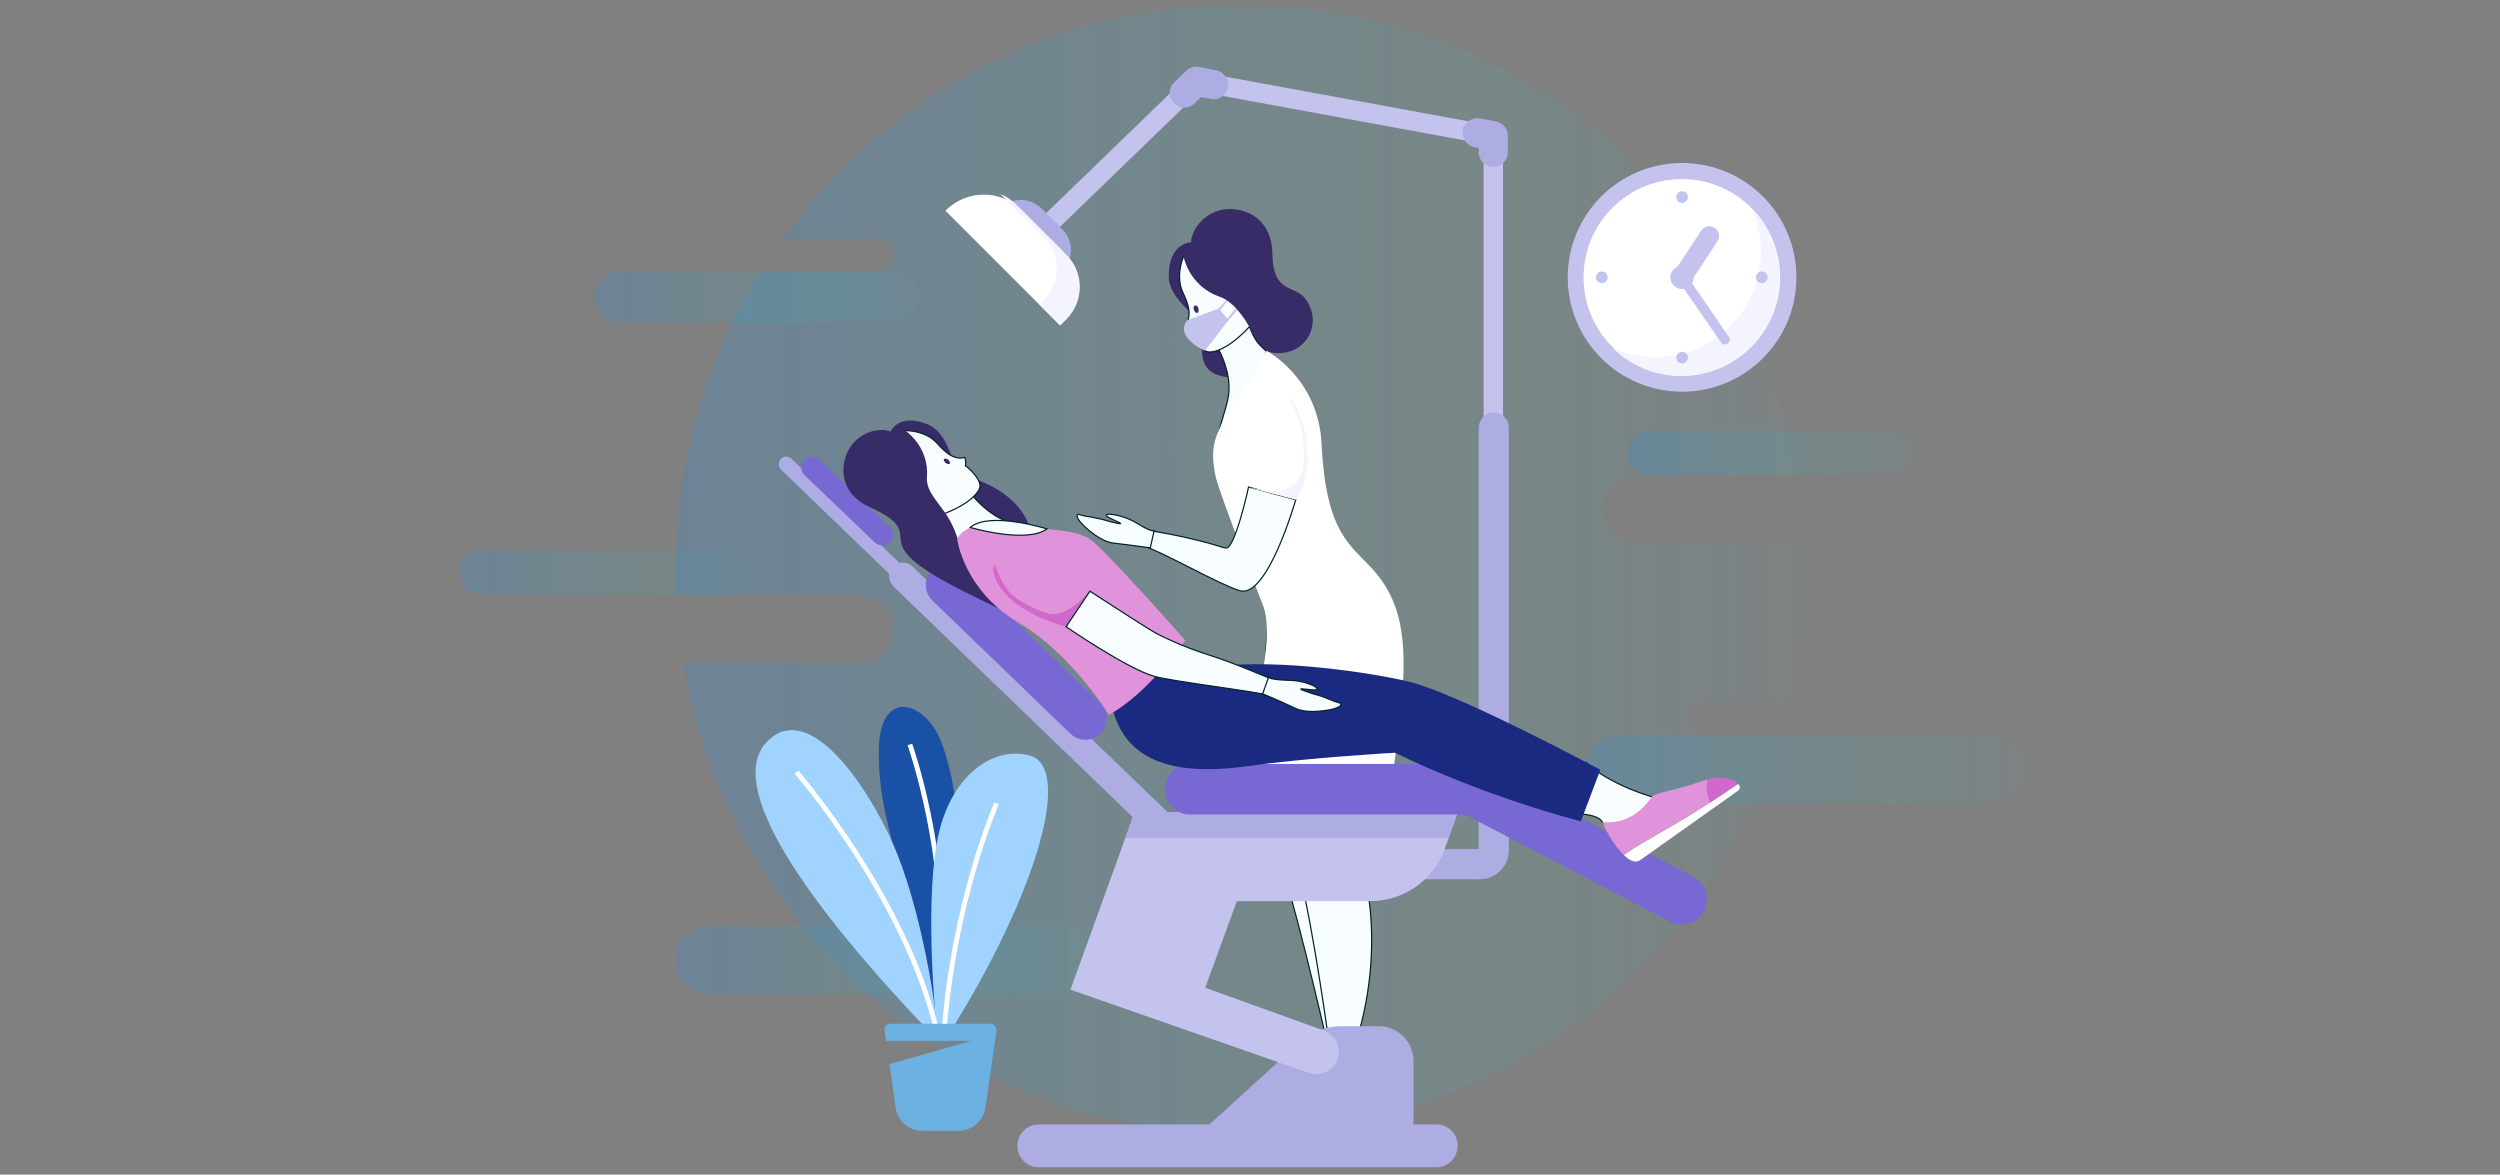 <svg xmlns="http://www.w3.org/2000/svg" xmlns:xlink="http://www.w3.org/1999/xlink" id="Camada_1" x="0px" y="0px" viewBox="0 0 513.8 241.4" style="enable-background:new 0 0 513.8 241.4;" xml:space="preserve"><rect x="0" y="0" width="513.8" height="241.4" fill="#808080" stroke="none"/><style type="text/css">	.st0{opacity:0.2;fill:url(#SVGID_1_);enable-background:new    ;}	.st1{opacity:0.2;fill:url(#SVGID_2_);enable-background:new    ;}	.st2{opacity:0.2;fill:url(#SVGID_3_);enable-background:new    ;}	.st3{opacity:0.2;fill:url(#SVGID_4_);enable-background:new    ;}	.st4{opacity:0.2;fill:url(#SVGID_5_);enable-background:new    ;}	.st5{opacity:0.2;fill:url(#SVGID_6_);enable-background:new    ;}	.st6{fill:none;stroke:#C3C3EE;stroke-width:4;stroke-linecap:round;stroke-miterlimit:10;}	.st7{fill:none;stroke:#ADADE4;stroke-width:6;stroke-linecap:round;stroke-linejoin:round;stroke-miterlimit:10;}	.st8{fill:#ADADE4;}	.st9{fill:#FFFFFF;}	.st10{fill:#F4F4FF;}	.st11{fill:#F8FEFF;stroke:#002226;stroke-width:0.25;}	.st12{opacity:0.71;fill:#00897B;}	.st13{fill:#372B68;}	.st14{fill:#EEEEEE;}	.st15{fill:#C3C3EE;}	.st16{fill:#F8FEFF;}	.st17{fill:none;stroke:#002226;stroke-width:0.25;}	.st18{fill:#7868D4;}	.st19{fill:#E093DA;}	.st20{fill:#D168CB;}	.st21{fill:#1B2A81;}	.st22{fill:#1951A6;}	.st23{fill:none;stroke:#FFFFFF;stroke-miterlimit:10;}	.st24{fill:#A1D3FF;}	.st25{fill:#6BB2E3;}	.st26{fill:none;stroke:#C3C3EE;stroke-width:2;stroke-linecap:round;stroke-miterlimit:10;}</style><linearGradient id="SVGID_1_" gradientUnits="userSpaceOnUse" x1="138.865" y1="117.054" x2="370.973" y2="117.054">	<stop offset="0" style="stop-color:#238BEA"></stop>	<stop offset="0.732" style="stop-color:#1FD3D2;stop-opacity:0.4"></stop>	<stop offset="1" style="stop-color:#35D3E1;stop-opacity:0.141"></stop></linearGradient><path class="st0" d="M329.3,104.7c0-3.9,3.1-7,7-7h33C360.1,42.8,312.4,1,254.9,1c-38.7,0-72.9,18.9-94,48h19.3 c1.9,0,3.4,1.5,3.4,3.4c0,1.9-1.5,3.4-3.4,3.4h-23.9c-11,17.8-17.4,38.7-17.4,61.2c0,1.8,0,3.6,0.1,5.3h37.6c3.9,0,7,3.1,7,7 s-3.1,7-7,7h-36.2c9.2,54.9,56.9,96.7,114.4,96.7c52.3,0,96.4-34.5,111-82h-15.4c-1.9,0-3.4-1.5-3.4-3.4s1.5-3.4,3.4-3.4h17.2 c2.1-8.7,3.2-17.8,3.2-27.2c0-1.8,0-3.6-0.1-5.3h-34.5C332.5,111.7,329.3,108.6,329.3,104.7z"></path><linearGradient id="SVGID_2_" gradientUnits="userSpaceOnUse" x1="138.694" y1="197.245" x2="229.088" y2="197.245">	<stop offset="0" style="stop-color:#238BEA"></stop>	<stop offset="0.732" style="stop-color:#1FD3D2;stop-opacity:0.4"></stop>	<stop offset="1" style="stop-color:#35D3E1;stop-opacity:0.141"></stop></linearGradient><path class="st1" d="M222.1,204.3h-76.3c-3.9,0-7-3.1-7-7l0,0c0-3.9,3.1-7,7-7h76.3c3.9,0,7,3.1,7,7l0,0 C229.1,201.1,225.9,204.3,222.1,204.3z"></path><linearGradient id="SVGID_3_" gradientUnits="userSpaceOnUse" x1="325.776" y1="158.099" x2="416.17" y2="158.099">	<stop offset="0" style="stop-color:#238BEA"></stop>	<stop offset="0.732" style="stop-color:#1FD3D2;stop-opacity:0.4"></stop>	<stop offset="1" style="stop-color:#35D3E1;stop-opacity:0.141"></stop></linearGradient><path class="st2" d="M409.1,165.1h-76.3c-3.9,0-7-3.1-7-7v0c0-3.9,3.1-7,7-7h76.3c3.9,0,7,3.1,7,7v0 C416.2,162,413,165.1,409.1,165.1z"></path><linearGradient id="SVGID_4_" gradientUnits="userSpaceOnUse" x1="122.21" y1="61.048" x2="188.87" y2="61.048">	<stop offset="0" style="stop-color:#238BEA"></stop>	<stop offset="0.732" style="stop-color:#1FD3D2;stop-opacity:0.4"></stop>	<stop offset="1" style="stop-color:#35D3E1;stop-opacity:0.141"></stop></linearGradient><path class="st3" d="M183.7,66.2h-56.3c-2.9,0-5.2-2.3-5.2-5.2l0,0c0-2.9,2.3-5.2,5.2-5.2h56.3c2.9,0,5.2,2.3,5.2,5.2l0,0 C188.9,63.9,186.5,66.2,183.7,66.2z"></path><linearGradient id="SVGID_5_" gradientUnits="userSpaceOnUse" x1="94.452" y1="117.729" x2="153.518" y2="117.729">	<stop offset="0" style="stop-color:#238BEA"></stop>	<stop offset="0.732" style="stop-color:#1FD3D2;stop-opacity:0.4"></stop>	<stop offset="1" style="stop-color:#35D3E1;stop-opacity:0.141"></stop></linearGradient><path class="st4" d="M148.9,122.3H99c-2.5,0-4.6-2.1-4.6-4.6l0,0c0-2.5,2.1-4.6,4.6-4.6h49.9c2.5,0,4.6,2.1,4.6,4.6l0,0 C153.5,120.3,151.5,122.3,148.9,122.3z"></path><linearGradient id="SVGID_6_" gradientUnits="userSpaceOnUse" x1="334.443" y1="93.026" x2="393.51" y2="93.026">	<stop offset="0" style="stop-color:#238BEA"></stop>	<stop offset="0.732" style="stop-color:#1FD3D2;stop-opacity:0.4"></stop>	<stop offset="1" style="stop-color:#35D3E1;stop-opacity:0.141"></stop></linearGradient><path class="st5" d="M388.9,97.6H339c-2.5,0-4.6-2.1-4.6-4.6v0c0-2.5,2.1-4.6,4.6-4.6h49.9c2.5,0,4.6,2.1,4.6,4.6v0 C393.5,95.6,391.5,97.6,388.9,97.6z"></path><g>	<polyline class="st6" points="306.9,89.9 306.9,27.9 245.9,16.7 215.4,46.2  "></polyline>	<polyline class="st7" points="243.4,19.1 245.9,16.7 249.4,17.4  "></polyline>	<polyline class="st7" points="303.6,27.3 306.9,27.9 306.9,31.3  "></polyline>	<g>		<g>			<path class="st8" d="M304.1,180.7H270c-1.6,0-3.1-1.2-3.2-2.8c-0.2-1.9,1.3-3.4,3.1-3.4h34V88c0-1.6,1.2-3.1,2.8-3.2    c1.9-0.2,3.4,1.3,3.4,3.1v87C310,178.1,307.4,180.7,304.1,180.7z"></path>		</g>	</g>	<g>		<path class="st8" d="M218.3,55.7l-12.8-12.8v0c2.4-2.4,6.2-2.4,8.6,0l4.2,4.2C220.7,49.4,220.7,53.3,218.3,55.7L218.3,55.7z"></path>		<path class="st9" d="M217.8,66.8l-23.5-23.5l0,0c4.4-4.4,11.4-4.4,15.8,0l7.7,7.7C222.2,55.4,222.2,62.5,217.8,66.8L217.8,66.8z"></path>		<path class="st10" d="M219.3,52.5l-10.6-10.6c-0.9-0.9-2-1.6-3.1-2l8.9,8.9c3.6,3.6,3.6,9.3,0,12.9l-0.9,0.9l4.3,4.3l1.4-1.4   C222.8,61.8,222.8,56.1,219.3,52.5z"></path>	</g></g><path class="st11" d="M276.1,119.5c3.8,5.3,8.2,12.5,4.5,24.2c-3.8,11.7-5.2,30-5.2,30s6.8,16,0.6,38.5l-3.8-0.3 c0,0-6.8-29.5-9.8-36.8c-5.4-13.1-1.9-46.2-1-55.6H276.1z"></path><path class="st11" d="M279.4,119.5c3.8,5.3,8.2,12.5,4.5,24.2c-3.8,11.7-5.2,30-5.2,30s6.8,16,0.6,38.5l-6.5-0.3 c0,0-4.1-29.5-7.1-36.8c-5.4-13.1-1.9-46.2-1-55.6H279.4z"></path><path class="st12" d="M284.4,141.6c-0.2,0.7-0.4,1.3-0.6,2c-0.4,1.2-0.7,2.4-1.1,3.7c-2.3,1.1-4.1,1.4-4.1,1.4 S281.4,146.4,284.4,141.6z"></path><path class="st13" d="M260.6,72.3c7.2,1.8,11.8-5.5,7.6-11c-2.2-2.8-6.6-0.9-6.7-9.1c-0.1-8.1-6.7-9.8-10.3-9.1 c-3.8,0.7-6.4,4.2-6.4,6.7c0,0-4.5,0-4.6,6.7c0,5.8,7.2,8.2,6.9,12.3c0,0,0,0,0,0c-1,9.1,3.3,8.9,11,8.9L260.6,72.3z"></path><g>	<path class="st13" d="M246,65.5C246,65.5,246,65.5,246,65.5c0,0.1,0,0.2,0,0.3c-1.9-2.5-5.5-4.9-5.8-8.8  C242.2,60.3,246.2,62.4,246,65.5z"></path></g><path class="st11" d="M257.6,82.9l2.7-10.7c0,0-1.6-1.3-2.3-2.5c-1-1.6-2.3-5.4-2.3-5.4l-5.2,7.6c0,0,2.6,4.6,2,9.2 c-0.5,3.8-2.7,7.5-1.9,10.6C251.3,94.6,257.6,82.9,257.6,82.9z"></path><path class="st11" d="M243.2,52.8c0,0-1.7,3.9-0.1,7.3c1.2,2.5,1.9,4.8,0.5,6.7c0,0,0.8,0.7,1.6,0.8c0,0,0.8,3.3,2.5,4.5 c1.1,0.8,4.8-0.2,9.3-5.2c1.1-1.2-4.9-13.4-9-14.7C243.8,51,243.2,52.8,243.2,52.8z"></path><path class="st13" d="M245.4,63.7c0.1,0.4,0.4,0.7,0.7,0.6c0.2-0.1,0.3-0.5,0.2-0.9c-0.1-0.4-0.4-0.7-0.7-0.6 C245.3,62.9,245.2,63.3,245.4,63.7z"></path><path class="st14" d="M260.7,97.5c0,0-0.4-4.1-1.6-6.2c0,0,1.5,1.3,2.7,6L260.7,97.5z"></path><g>	<g>		<path class="st15" d="M244,65.8c0,0-3,3,3.6,6.3l4.9-6.3l-2-2.4L244,65.8z"></path>		<polygon class="st15" points="250.5,63.4 252.5,61.1 252.7,61.3 250.4,64.2   "></polygon>		<polygon class="st15" points="252.5,65.8 255.1,62.7 254.5,62.7 252,65.8   "></polygon>	</g></g><path class="st9" d="M259.6,124.5c0,0-8.9-22.9-9.7-26.3c-1.2-5.3-0.3-7.7,0.6-9.8c1.3-3.1,3.1-5.5,4.4-7.3c3.8-5.3,5.4-9,5.4-9 s10.6,5.5,11.3,19c0.9,18.5,5.9,20.8,10.6,26c9.3,10.3,6.4,24.3,3,49.8c-3.4,25.5,0,0,0,0l-34.6,1.8 C250.6,168.7,263.6,134.6,259.6,124.5z"></path><g>	<g>		<g>			<path class="st16" d="M266.3,102.7c0,0-5.8,20.4-11.5,18.7c-4.1-1.2-16.3-8.2-19.6-9.1c-3.7-1,2.4-0.4,0.4-2.1    c-2-1.7-3.2-1.9,2.2-0.9c1.4,0.3,3.4,0.5,9,1.9c5.2,1.3,5.2,2,6,0.8c1.8-2.6,3.8-11.9,3.8-11.9L266.3,102.7z"></path>			<path class="st17" d="M266.3,102.7c0,0-5.8,20.4-11.5,18.7c-4.1-1.2-16.3-8.2-19.6-9.1c-3.7-1,2.4-0.4,0.4-2.1    c-2-1.7-3.2-1.9,2.2-0.9c1.4,0.3,3.4,0.5,9,1.9c5.2,1.3,5.2,2,6,0.8c1.8-2.6,3.8-11.9,3.8-11.9L266.3,102.7z"></path>		</g>		<g>			<path class="st16" d="M237.2,109.1c0,0-0.5,0.3-3.6-1.6c-3.5-2.1-7.6-2.2-5.8-1.2c1.1,0.7,4.9,2,0.3,0.9    c-1.1-0.3-1.1-0.4-2.7-0.7c-1.7-0.4-2.2-0.3-3.4-0.7c-1.1-0.4-1,0.9,1.9,3.3c1.4,1.1,3.2,2.3,4.8,2.5c4.3,0.5,7.7,1,7.7,1    L237.2,109.1z"></path>			<path class="st17" d="M237.2,109.1c0,0-0.5,0.3-3.6-1.6c-3.5-2.1-7.6-2.2-5.8-1.2c1.1,0.7,4.9,2,0.3,0.9    c-1.1-0.3-1.1-0.4-2.7-0.7c-1.7-0.4-2.2-0.3-3.4-0.7c-1.1-0.4-1,0.9,1.9,3.3c1.4,1.1,3.2,2.3,4.8,2.5c4.3,0.5,7.7,1,7.7,1    L237.2,109.1z"></path>		</g>	</g></g><path class="st10" d="M264.6,81.6c3.5,2.1,6.4,14.7,1.7,21.1l-9.7-2.5c0,0,3.8,0.6,5.1,0.7c2.9,0.3,5.7-1.9,6.1-4.8 C268.6,89.1,266.3,84,264.6,81.6L264.6,81.6z"></path><path class="st13" d="M243.1,51c-0.2,2,1.5,7.9,7.6,10c4.2,1.4,7.4,8.7,7.4,8.7s-4.3-21.2-4.6-21.5C253.2,47.9,243.1,51,243.1,51z"></path><g>	<path class="st8" d="M243.6,170.4l-4,4.1l-56-54c-1.1-1.1-1.2-2.9-0.1-4v0c1.1-1.1,2.9-1.2,4-0.1L243.6,170.4z"></path>	<path class="st8" d="M242.6,171.4l-2.1,2.2l-80-77.1c-0.6-0.6-0.6-1.5,0-2.2l0,0c0.6-0.6,1.5-0.6,2.2,0L242.6,171.4z"></path>	<path class="st18" d="M226.2,150.7L226.2,150.7c-1.7,1.7-4.4,1.8-6.2,0.1l-28.4-27.4c-1.7-1.7-1.8-4.4-0.1-6.2v0  c1.7-1.7,4.4-1.8,6.2-0.1l28.4,27.4C227.8,146.2,227.9,148.9,226.2,150.7z"></path>	<path class="st18" d="M182.9,111.4L182.9,111.4c-0.8,0.9-2.2,0.9-3.1,0.1l-14.4-13.8c-0.9-0.8-0.9-2.2-0.1-3.1l0,0  c0.8-0.9,2.2-0.9,3.1-0.1l14.4,13.8C183.7,109.1,183.7,110.5,182.9,111.4z"></path>	<path class="st8" d="M295.2,239.9h-81.7c-2.4,0-4.4-1.9-4.4-4.4l0,0c0-2.4,1.9-4.4,4.4-4.4h81.7c2.4,0,4.4,1.9,4.4,4.4l0,0  C299.5,238,297.6,239.9,295.2,239.9z"></path>	<path class="st8" d="M245.4,234l21.6-19.7c2.4-2.2,5.5-3.4,8.7-3.4h7.6c4,0,7.2,3.2,7.2,7.2V234H245.4z"></path>	<path class="st15" d="M233.2,166.9L220,203.4l49,17.1c1.9,0.7,3.9,0,5.2-1.5h0c1.9-2.5,0.9-6.1-2.1-7.2l-24.4-8.8l6.5-17.8h27.4  c6.9,0,13-4.3,15.3-10.7l2.7-7.5H233.2z"></path>	<g>		<polygon class="st8" points="297.7,172.2 299.6,166.9 233.2,166.9 231.3,172.2   "></polygon>	</g>	<g>		<path class="st18" d="M303.6,167.4h-59c-2.9,0-5.2-2.3-5.2-5.2l0,0c0-2.9,2.3-5.2,5.2-5.2h59V167.4z"></path>		<path class="st18" d="M343.2,189.4l-44.4-23.2l4.8-9.2l44.4,23.2c2.5,1.3,3.5,4.4,2.2,7l0,0C348.9,189.7,345.8,190.7,343.2,189.4z   "></path>	</g></g><path class="st11" d="M329.3,168.9c-0.9-1.5-4.5-1.6-4.5-1.6l1.2-10.6c0,0,4.6,5,16.9,8c0,0-2.7,5.5-7.2,6.6 C331.1,172.4,329.3,168.9,329.3,168.9z"></path><path class="st9" d="M357.2,161.1c-12.5,8.6-18.5,11.1-23.5,14.6c1.2,1.2,2.5,1.8,3.5,1l20-14.2c0.4-0.3,0.5-0.9,0.1-1.3 C357.3,161.2,357.3,161.2,357.2,161.1z"></path><g>	<path class="st19" d="M350.9,160.2c-0.3,0.1-0.6,0.2-1,0.3c-5,1.8-9.9,2.5-10.4,3.2c-4.3,6.5-10.2,5.2-10.2,5.2  c0.5,1.4,2.4,4.9,4.4,6.8c4.2-2.9,9-5.2,17.8-10.8C350.9,163.5,350.6,161.9,350.9,160.2z"></path>	<path class="st20" d="M350.9,160.2c-0.3,1.7,0,3.3,0.6,4.7c1.7-1.1,3.6-2.4,5.7-3.8C356.3,160.3,354.4,159.3,350.9,160.2z"></path></g><g>	<g>		<path class="st21" d="M227.9,141.9c1.3,10.1,6.8,18.5,28.2,15.6c12.7-1.8,30.6-2.8,30.6-2.8s16.6,8.4,38.2,14.1l4-10.6   c0,0-28.2-15.1-38.6-17.9c-5.4-1.5-24-4.6-37.5-3.6c-6.5,0.5-11.3-6.1-15.8-5.8L227.9,141.9z"></path>	</g></g><path class="st13" d="M209.8,127.2c-15.8-7.4-23.8-11.5-24.6-15.7c-0.5-2.3,0.8-4-6.3-7.2c-7.1-3.2-6.1-9.6-4.1-12.5 c2.1-3.1,6.1-4,8.2-3.1c0,0,1.7-3.9,7.6-1.5c5.1,2.1,4.5,9.4,8.2,10.7c0,0,0,0,0,0c8.4,2.6,14.6,8,13.1,16.6L209.8,127.2z"></path><path class="st11" d="M200.1,102.1c0,0,3.1,3.9,7.3,5.2l-10.7,3.5c0,0-0.6-1.9-1.3-2.9c-1.1-1.5-3.8-4-3.8-4L200.1,102.1z"></path><path class="st11" d="M186.1,88.5c0,0,4.1-0.1,6.5,2.6c1.8,2,3.5,3.5,5.7,2.9c0,0,0.3,1,0.1,1.7c0,0,2.6,1.9,3,3.9 c0.3,1.2-2,4.1-8,6.2c-1.4,0.5-9.9-9.4-9.5-13.5C184.3,88.3,186.1,88.5,186.1,88.5z"></path><path class="st13" d="M194.9,94.5c0.3,0.3,0.4,0.6,0.3,0.8c-0.2,0.2-0.5,0.1-0.9-0.2c-0.3-0.3-0.4-0.6-0.3-0.8 C194.2,94.2,194.6,94.3,194.9,94.5z"></path><path class="st14" d="M218.7,120.7c0,0-3.5-1.9-4.8-3.7c0,0,0.5,1.8,4.2,4.6L218.7,120.7z"></path><path class="st13" d="M184.6,87.7c1.8,0.6,6.4,4.3,5.9,10.4c-0.3,4.2,5.2,6.8,6.2,13c1.3,8.1-18.4-15-18.5-15.3 C178.1,95.4,184.6,87.7,184.6,87.7z"></path><path class="st19" d="M215.2,108.7c2.1,0.4,6,0.3,8.8,2.1c2.8,1.8,19.6,20.8,19.6,20.8s-7.7,11-15.7,15.3c0,0-7.6-12.5-18.8-19.1 c-11.1-6.6-12.4-17.1-12.4-17.1s1.6-3.5,9-3.6C207.8,107.1,212.5,108.3,215.2,108.7z"></path><path class="st20" d="M204.4,115.9c-1.2,2.7,2.3,9.4,14.6,12.9l4.9-7.3c0,0-4,5-7.7,4.7c-1.8-0.1-7.3-2.6-8.9-4.7 C205.5,119.3,204.4,115.9,204.4,115.9z"></path><path class="st11" d="M199.4,108.4c0,0,11.5,3.4,15.8,0.3C215.2,108.7,203.4,105,199.4,108.4z"></path><g>	<path class="st11" d="M219.1,128.8c0,0,12.5,8.6,18.1,10.2c4,1.1,20.3,3,23.5,3.9c3.6,1.1-1.8-1.6,0.7-2c2.5-0.3,3.7,0.1-1.4-1.9  c-1.3-0.5-6.5-2.8-11.9-4.5c-5-1.6-9.3-3.7-10.6-4.4c-2.6-1.5-13.5-8.6-13.5-8.6L219.1,128.8z"></path>	<path class="st11" d="M260.7,139.2c0,0,0.3,0.5,3.9,0.6c4.1,0,7.5,2,5.5,2c-1.2,0-5.1-0.8-0.8,0.6c1.1,0.4,1.1,0.3,2.6,0.8  c1.6,0.6,2,0.9,3.2,1.2c1.1,0.3,0.4,1.3-3.3,1.7c-1.8,0.2-3.9,0.2-5.3-0.4c-3.8-1.8-7-3.1-7-3.1L260.7,139.2z"></path></g><path class="st22" d="M189.6,212c0.2-28.7-9.1-38.8-9-57.6c0.1-13.4,9.7-10.3,12.9-1.8c8.7,23.2-1.6,59.3-1.6,59.3"></path><path class="st23" d="M187,153c0,0,8.1,22.7,6.3,47.7"></path><path class="st24" d="M190.3,211.3c-27.6-29.1-42.2-52.1-31.5-59.9c9.1-6.7,21.3,13.2,25.6,24.1c6.1,15.4,8.3,35.8,8.3,35.8H190.3z"></path><path class="st24" d="M192.5,211.3c0,0-2.5-23.6,0-37.9c2.5-14.4,12-20.2,19.2-18.1c8.6,2.5,1.8,27.3-16,56.1H192.5z"></path><path class="st23" d="M163.7,158.7c0,0,22.1,25.4,28.7,52.7"></path><path class="st23" d="M194.1,211.3c0,0,1.3-23.1,10.7-46.2"></path><path class="st25" d="M203.5,210.4H183c-0.8,0-1.4,0.7-1.2,1.4l0.3,2.1h17.6l-16.9,4.8l1.3,9c0.4,2.7,2.7,4.7,5.5,4.7h7.4 c2.7,0,5.1-2,5.5-4.7l2.3-15.9C204.8,211,204.2,210.4,203.5,210.4z"></path><g>	<circle class="st15" cx="345.7" cy="57" r="23.5"></circle>	<ellipse transform="matrix(0.707 -0.707 0.707 0.707 60.939 261.115)" class="st9" cx="345.7" cy="57" rx="20.2" ry="20.2"></ellipse>	<path class="st10" d="M360.1,43c1.2,2.7,1.8,5.6,1.8,8.7c0,12-9.7,21.7-21.7,21.7c-3.1,0-6-0.7-8.7-1.8c3.6,3.5,8.6,5.7,14,5.7  c11.1,0,20.2-9,20.2-20.2C365.8,51.5,363.7,46.6,360.1,43z"></path>	<circle class="st15" cx="345.7" cy="40.5" r="1.2"></circle>	<circle class="st15" cx="329.2" cy="57" r="1.2"></circle>	<circle class="st15" cx="345.7" cy="73.5" r="1.2"></circle>	<circle class="st15" cx="362.1" cy="57" r="1.2"></circle>	<path class="st15" d="M348.1,57c0,1.3-1.1,2.4-2.4,2.4s-2.4-1.1-2.4-2.4c0-1.3,1.1-2.4,2.4-2.4S348.1,55.7,348.1,57z"></path>	<line class="st6" x1="345.7" y1="57" x2="351.3" y2="48.5"></line>	<line class="st26" x1="354.5" y1="69.8" x2="345.7" y2="57"></line></g></svg>